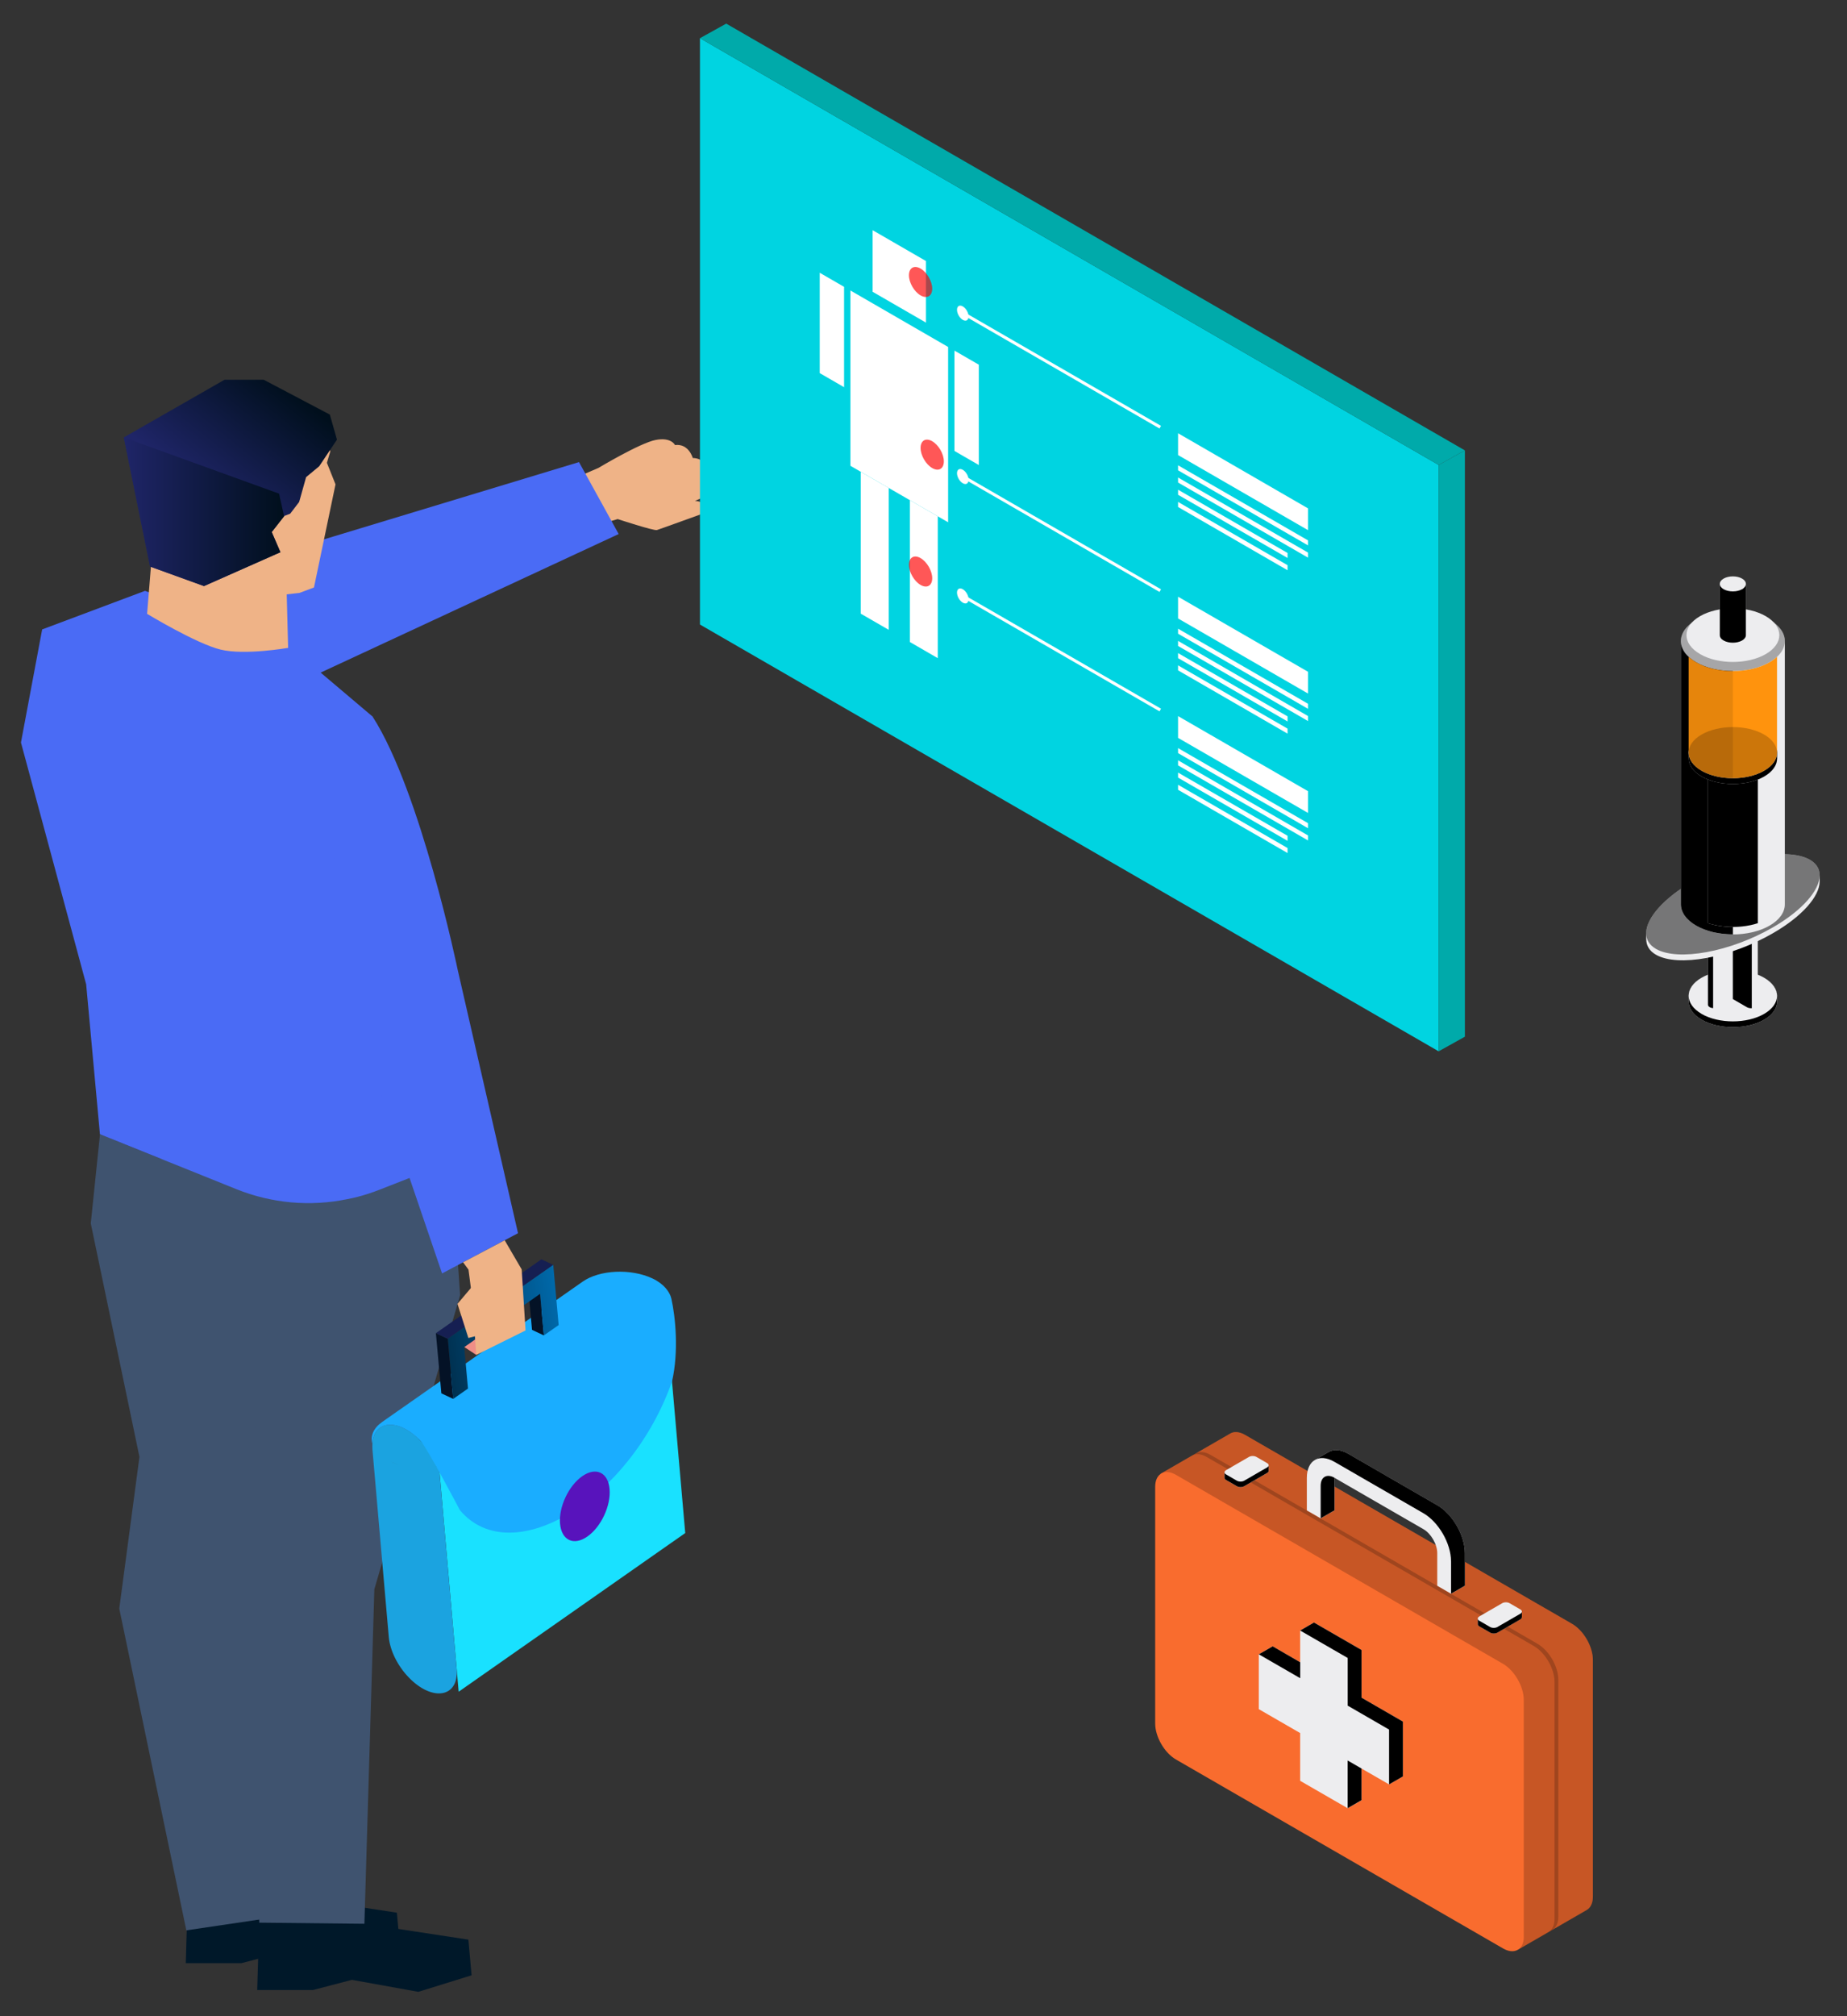 <?xml version="1.0" encoding="UTF-8"?>
<svg xmlns="http://www.w3.org/2000/svg" version="1.1" xmlns:xlink="http://www.w3.org/1999/xlink" viewBox="0 0 328.6 358.47">
  <rect x="0" y="0" width="328.6" height="358.47" fill="#333333" stroke="none"/>
  <defs>
    <style>
      .cls-1 {
        fill: #f96c2e;
      }

      .cls-2 {
        opacity: .1;
      }

      .cls-2, .cls-3, .cls-4, .cls-5, .cls-6 {
        mix-blend-mode: overlay;
      }

      .cls-7 {
        fill: #19e1ff;
      }

      .cls-8 {
        fill: none;
        stroke: #fff;
        stroke-miterlimit: 10;
        stroke-width: .54px;
      }

      .cls-9 {
        fill: #041226;
      }

      .cls-10 {
        fill: red;
        opacity: .66;
      }

      .cls-11 {
        fill: #fff;
      }

      .cls-12 {
        fill: #efb387;
      }

      .cls-13 {
        fill: #0aa;
      }

      .cls-14 {
        fill: url(#_Î_ÃüÃû_Ä_ä_27);
      }

      .cls-15 {
        fill: #1ba3e0;
      }

      .cls-16 {
        fill: #3f536f;
      }

      .cls-3 {
        opacity: .5;
      }

      .cls-17 {
        isolation: isolate;
      }

      .cls-4 {
        opacity: .2;
      }

      .cls-18 {
        fill: #001829;
      }

      .cls-19 {
        fill: url(#_Î_ÃüÃû_Ä_ä_52);
      }

      .cls-20 {
        fill: #4a6bf5;
      }

      .cls-21 {
        fill: #5813bc;
      }

      .cls-22 {
        fill: #161f52;
      }

      .cls-23 {
        fill: #00d4e1;
      }

      .cls-24 {
        fill: url(#_Î_ÃüÃû_Ä_ä_24);
      }

      .cls-25 {
        fill: #1aadff;
      }

      .cls-26 {
        fill: #ededef;
      }

      .cls-6 {
        opacity: .3;
      }

      .cls-27 {
        fill: #ff930d;
      }

      .cls-28 {
        fill: #ef8e87;
      }
    </style>
    <linearGradient id="_Î_ÃüÃû_Ä_ä_24" data-name="Î´ÃüÃûµÄ½¥±ä 24" x1="362.24" y1="87.77" x2="347.06" y2="68.96" gradientTransform="translate(398.37) rotate(-180) scale(1 -1)" gradientUnits="userSpaceOnUse">
      <stop offset="0" stop-color="#1f2568"/>
      <stop offset="1" stop-color="#000f1c"/>
    </linearGradient>
    <linearGradient id="_Î_ÃüÃû_Ä_ä_27" data-name="Î´ÃüÃûµÄ½¥±ä 27" x1="347.84" y1="90.98" x2="376.34" y2="90.98" gradientTransform="translate(398.37) rotate(-180) scale(1 -1)" gradientUnits="userSpaceOnUse">
      <stop offset="0" stop-color="#000f1c"/>
      <stop offset="1" stop-color="#1f2568"/>
    </linearGradient>
    <linearGradient id="_Î_ÃüÃû_Ä_ä_52" data-name="Î´ÃüÃûµÄ½¥±ä 52" x1="1001.39" y1="272.68" x2="1022.37" y2="272.68" gradientTransform="translate(-950.63 109.32) rotate(-8.09)" gradientUnits="userSpaceOnUse">
      <stop offset="0" stop-color="#003151"/>
      <stop offset="1" stop-color="#0069aa"/>
    </linearGradient>
  </defs>
  <!-- Generator: Adobe Illustrator 28.7.1, SVG Export Plug-In . SVG Version: 1.2.0 Build 142)  -->
  <g class="cls-17">
    <g id="_Í_xBC__xB2_ã_x5F_3" data-name="Í_xBC__xB2_ã_x5F_3">
      <g>
        <path class="cls-12" d="M107.02,93.15l2.87-.86s6.42,2.11,6.98,1.95c.56-.17,7.9-2.83,7.9-2.83,0,0,2.07-1.36-.09-2.14-2.16-.78-3.47.83-3.47.83,0,0,17.12-7.07,16.47-9.16-.89-2.85-11.92,2.32-11.92,2.32,0,0-.37-1.8-2.51-1.83,0,0-.71-2.61-3.16-2.3,0,0-.68-1.46-3.48-.9-2.8.56-10.13,4.96-10.13,4.96l-3.67,1.58,4.21,8.38Z"/>
        <polygon class="cls-20" points="110.07 94.95 40.29 127.37 29.35 104.46 103.01 82.16 110.07 94.95"/>
        <polygon class="cls-18" points="33.05 349.04 42.97 349.04 49.9 347.22 61.71 349.36 71.18 346.41 70.61 340.07 52.12 337.25 33.4 337.06 33.05 349.04"/>
        <polygon class="cls-18" points="45.76 353.82 55.68 353.82 62.61 352.01 74.43 354.14 83.9 351.2 83.33 344.86 64.83 342.04 46.12 341.84 45.76 353.82"/>
        <polygon class="cls-16" points="17.79 201.66 16.15 217.52 24.81 259.03 21.22 286 33.15 343.21 47.53 341.08 54.72 216.54 17.79 201.66"/>
        <polygon class="cls-16" points="80.22 206.57 81.86 230.27 66.6 282.57 64.83 342.04 46.12 341.84 45.33 245.13 45.25 236.53 33.05 226.81 28.52 205.98 80.22 206.57"/>
        <path class="cls-20" d="M80.22,206.56l-12.76,4.99c-.64.25-1.3.48-1.96.7-1.22.39-2.45.72-3.69.95-6.58,1.36-13.46.77-19.78-1.78l-24.25-9.76-2.45-26.65-11.6-42.99,3.77-20.11,18.3-6.86,24.69,8.99,15.84,13.4,2.06,34.17.72,11.93,11.01,32.68.11.33Z"/>
        <g>
          <polygon class="cls-12" points="57.57 75.87 58.76 80.27 58.16 82.29 59.69 86.12 55.86 104.45 53.3 105.41 50.87 105.69 44.79 96.17 43.91 85.39 53.51 80.58 57.57 75.87"/>
          <path class="cls-12" d="M50.95,103.29l.31,11.9s-7.71,1.35-12,.31c-4.29-1.03-13.09-6.36-13.09-6.36l.98-12.05,20.17-2.02,3.62,8.22Z"/>
          <polygon class="cls-24" points="22.03 77.77 26.7 100.73 36.29 104.2 49.89 98.18 48.34 94.6 50.54 91.79 50.59 91.73 51.63 91.33 53.22 89.25 54.46 84.83 56.79 82.9 59.95 78.17 58.68 73.71 46.92 67.52 39.94 67.52 22.03 77.77"/>
          <polygon class="cls-14" points="22.03 77.77 26.7 100.73 36.29 104.2 49.89 98.18 48.34 94.6 50.54 91.79 49.65 87.77 22.03 77.77"/>
        </g>
        <g>
          <polygon class="cls-28" points="84.73 240.9 82.59 239.49 85.64 237.36 84.73 240.9"/>
          <g>
            <polygon class="cls-7" points="77.83 257.56 81.6 300.78 121.91 272.57 118.52 233.74 81.55 254.95 78.08 257.39 77.83 257.56"/>
            <path class="cls-15" d="M77.73,260.89c-.6-1.66-1.6-3.33-2.91-4.7-3.94-4.11-8.3-3.67-8.56.48-.02.33-.02.67,0,1.04l.86,9.83,1.19,13.69.86,9.83c.21,2.37,1.55,5.1,3.52,7.15,4.25,4.43,9,3.59,8.55-1.52l-.86-9.83-1.19-13.68-.86-9.83c-.07-.79-.22-2.5-.22-2.5-.13.02-.26.03-.39.05ZM71.03,260.45c-.53-.15-1.05-.33-1.52-.55.48.22,1,.39,1.52.55ZM76.68,261c.24-.02.49-.03.73-.06-.24.03-.48.05-.73.06Z"/>
            <path class="cls-25" d="M66.25,256.67c.26-4.15,4.63-4.59,8.56-.48,1.22,1.27,7.01,12.31,7.01,12.31,9.19,10.93,30.32-1.82,37.74-22.88,1.23-5.4.6-11.54-.12-14.73-.27-1.2-1.35-2.65-3.37-3.59-3.83-1.8-9.41-1.54-12.41.57l-35.67,24.95c-1.58,1.12-2.12,2.5-1.74,3.85ZM81.93,259.34l4.16-2.91h0s-4.16,2.91-4.16,2.91Z"/>
            <path class="cls-21" d="M108.45,264.74c-.26-2.96-2.44-3.98-4.87-2.27-2.43,1.7-4.2,5.48-3.94,8.44.26,2.96,2.44,3.98,4.87,2.27,2.43-1.7,4.2-5.48,3.94-8.44Z"/>
          </g>
          <g class="cls-17">
            <polygon class="cls-9" points="96.09 230.04 93.98 229.05 94.65 236.44 96.76 237.43 96.09 230.04"/>
            <polygon class="cls-22" points="98.43 224.89 96.32 223.9 77.55 237.03 79.66 238.02 98.43 224.89"/>
            <polygon class="cls-19" points="79.66 238.02 80.63 248.72 83.26 246.88 82.59 239.49 96.09 230.04 96.76 237.43 99.39 235.59 98.43 224.89 79.66 238.02"/>
            <polygon class="cls-9" points="79.66 238.02 77.55 237.03 78.52 247.73 80.63 248.72 79.66 238.02"/>
          </g>
          <path class="cls-20" d="M66.32,127.46c8.56,13.35,15.11,44.98,15.11,44.98l10.73,46.82-13.51,7.15-15.48-45.42-6.13-19.3,9.28-34.24Z"/>
          <polygon class="cls-12" points="89.79 220.52 92.81 225.69 93.5 236.55 84.73 240.9 84.01 230.8 83.35 225.74 82.39 224.43 89.79 220.52"/>
          <polygon class="cls-12" points="84.93 227.64 81.39 231.82 83.33 237.89 85.84 237.23 84.93 227.64"/>
        </g>
      </g>
      <g>
        <polygon class="cls-23" points="255.95 186.92 124.53 111.04 124.53 6.79 255.95 82.67 255.95 186.92"/>
        <g class="cls-5">
          <g>
            <g>
              <polygon class="cls-11" points="168.68 92.86 151.3 82.82 151.3 51.65 168.68 61.69 168.68 92.86"/>
              <polygon class="cls-11" points="145.84 66.34 150.17 68.84 150.17 51 145.84 48.5 145.84 66.34"/>
              <polygon class="cls-11" points="169.81 80.18 174.14 82.68 174.14 64.84 169.81 62.34 169.81 80.18"/>
              <g>
                <polygon class="cls-11" points="153.14 109.11 158.11 111.98 158.11 86.75 153.14 83.89 153.14 109.11"/>
                <polygon class="cls-11" points="161.88 114.15 166.84 117.02 166.84 91.8 161.88 88.93 161.88 114.15"/>
              </g>
              <polygon class="cls-11" points="155.25 40.93 164.74 46.41 164.74 57.36 155.25 51.88 155.25 40.93"/>
            </g>
            <g>
              <line class="cls-8" x1="171.3" y1="55.67" x2="206.42" y2="75.95"/>
              <path class="cls-11" d="M170.26,55.08c0-.66.46-.93,1.03-.6.57.33,1.03,1.13,1.03,1.79s-.46.93-1.03.6c-.57-.33-1.03-1.13-1.03-1.79Z"/>
              <polygon class="cls-11" points="232.71 94.26 209.59 80.91 209.59 77.03 232.71 90.39 232.71 94.26"/>
              <polygon class="cls-11" points="232.71 96.97 209.59 83.62 209.59 82.73 232.71 96.08 232.71 96.97"/>
              <polygon class="cls-11" points="232.71 99.15 209.59 85.79 209.59 84.9 232.71 98.25 232.71 99.15"/>
              <polygon class="cls-11" points="229.07 99.21 209.59 87.97 209.59 87.07 229.07 98.32 229.07 99.21"/>
              <polygon class="cls-11" points="229.07 101.39 209.59 90.14 209.59 89.24 229.07 100.49 229.07 101.39"/>
            </g>
            <g>
              <line class="cls-8" x1="171.3" y1="84.72" x2="206.42" y2="105.01"/>
              <path class="cls-11" d="M170.26,84.13c0-.66.46-.93,1.03-.6s1.03,1.13,1.03,1.79-.46.93-1.03.6-1.03-1.13-1.03-1.79Z"/>
              <polygon class="cls-11" points="232.71 123.31 209.59 109.96 209.59 106.09 232.71 119.44 232.71 123.31"/>
              <polygon class="cls-11" points="232.71 126.03 209.59 112.67 209.59 111.78 232.71 125.13 232.71 126.03"/>
              <polygon class="cls-11" points="232.71 128.2 209.59 114.85 209.59 113.95 232.71 127.31 232.71 128.2"/>
              <polygon class="cls-11" points="229.07 128.27 209.59 117.02 209.59 116.12 229.07 127.37 229.07 128.27"/>
              <polygon class="cls-11" points="229.07 130.44 209.59 119.19 209.59 118.3 229.07 129.55 229.07 130.44"/>
            </g>
            <g>
              <line class="cls-8" x1="171.3" y1="105.96" x2="206.42" y2="126.24"/>
              <path class="cls-11" d="M170.26,105.36c0-.66.46-.93,1.03-.6s1.03,1.13,1.03,1.79-.46.93-1.03.6-1.03-1.13-1.03-1.79Z"/>
              <polygon class="cls-11" points="232.71 144.54 209.59 131.19 209.59 127.32 232.71 140.67 232.71 144.54"/>
              <polygon class="cls-11" points="232.71 147.26 209.59 133.9 209.59 133.01 232.71 146.36 232.71 147.26"/>
              <polygon class="cls-11" points="232.71 149.43 209.59 136.08 209.59 135.18 232.71 148.54 232.71 149.43"/>
              <polygon class="cls-11" points="229.07 149.5 209.59 138.25 209.59 137.36 229.07 148.6 229.07 149.5"/>
              <polygon class="cls-11" points="229.07 151.67 209.59 140.42 209.59 139.53 229.07 150.78 229.07 151.67"/>
            </g>
          </g>
          <path class="cls-10" d="M161.71,48.94c0-1.32.93-1.85,2.07-1.19,1.14.66,2.07,2.26,2.07,3.58s-.93,1.85-2.07,1.19c-1.14-.66-2.07-2.26-2.07-3.58Z"/>
          <path class="cls-10" d="M163.78,79.64c0-1.32.93-1.85,2.07-1.19s2.07,2.26,2.07,3.58-.93,1.85-2.07,1.19-2.07-2.26-2.07-3.58Z"/>
          <path class="cls-10" d="M161.71,100.42c0-1.32.93-1.85,2.07-1.19,1.14.66,2.07,2.26,2.07,3.58s-.93,1.85-2.07,1.19c-1.14-.66-2.07-2.26-2.07-3.58Z"/>
        </g>
        <polygon class="cls-13" points="255.95 82.67 255.95 186.92 260.62 184.32 260.62 80.08 255.95 82.67"/>
        <polygon class="cls-13" points="124.53 6.79 129.2 4.2 260.62 80.08 255.95 82.67 124.53 6.79"/>
      </g>
      <g>
        <path class="cls-1" d="M270.04,346.65s-.05.04-.08.05l-.06.03h0c-.66.32-1.53.25-2.5-.31l-58.19-33.59c-2.04-1.18-3.69-4.03-3.69-6.39v-42.1c0-1.09.37-1.86.95-2.27v-.02s.07-.05.07-.05c.04-.03.08-.05.12-.07l12.15-7.01h0c.67-.44,1.63-.42,2.7.2l58.19,33.6c2.04,1.18,3.69,4.03,3.69,6.39v42.1c0,1.2-.44,2.03-1.13,2.4l-12.22,7.05Z"/>
        <path class="cls-4" d="M271.09,344.31v-42.1c0-2.35-1.65-5.21-3.69-6.39l-58.19-33.6c-.99-.57-1.88-.63-2.54-.28h0l12.15-7.01h0c.67-.44,1.63-.42,2.7.2l58.19,33.6c2.04,1.18,3.69,4.03,3.69,6.39v42.1c0,1.2-.44,2.03-1.13,2.4l-12.22,7.05h0c.65-.39,1.05-1.2,1.05-2.35Z"/>
        <path class="cls-4" d="M276.57,341.14v-42.1c0-2.35-1.65-5.21-3.69-6.39l-58.19-33.6c-1.06-.62-2.02-.63-2.69-.19h0s.66-.39.66-.39h0c.67-.44,1.63-.42,2.7.2l58.19,33.6c2.04,1.18,3.69,4.03,3.69,6.39v42.1c0,1.2-.43,2.03-1.13,2.4l-.67.38c.7-.37,1.13-1.2,1.13-2.4Z"/>
        <path class="cls-26" d="M255.7,281.93v-5.79c0-1.56-1.1-3.48-2.46-4.26l-15.82-9.13h0v5.79s-2.46,1.42-2.46,1.42l-2.46-1.42v-5.79c0-1.56.55-2.66,1.43-3.17h0s2.5-1.45,2.5-1.45h0c.89-.49,2.11-.42,3.45.36l15.82,9.14c2.71,1.56,4.92,5.38,4.92,8.51v5.8s-2.46,1.42-2.46,1.42l-2.46-1.42Z"/>
        <path class="cls-5" d="M237.42,262.74v5.79s-2.46,1.42-2.46,1.42v-5.79c0-1.56,1.1-2.2,2.46-1.42ZM258.16,277.56v5.79l2.46-1.42v-5.8c0-3.13-2.2-6.95-4.92-8.51l-15.82-9.14c-1.34-.77-2.56-.85-3.45-.35h0s-2.5,1.44-2.5,1.44h0c.89-.52,2.12-.45,3.48.34l15.82,9.13c2.71,1.56,4.92,5.39,4.92,8.52Z"/>
        <path class="cls-26" d="M217.86,262.75v-.98c0-.14.09-.27.27-.38l4.08-2.36c.36-.21.95-.21,1.31,0l1.92,1.11c.18.1.27.24.27.38v.95s-.01,0-.01,0c.02.15-.06.3-.26.41l-4.08,2.36c-.36.21-.95.21-1.31,0l-1.92-1.11c-.18-.11-.27-.24-.27-.38h0Z"/>
        <path class="cls-5" d="M218.13,262.15l1.92,1.11c.36.21.95.21,1.31,0l4.08-2.36c.18-.11.27-.24.27-.38h0v.95s-.01,0-.01,0c.02.15-.06.3-.26.41l-4.08,2.36c-.36.21-.95.21-1.31,0l-1.92-1.11c-.18-.11-.27-.24-.27-.38h0v-.98c0,.14.09.27.27.38Z"/>
        <path class="cls-26" d="M262.91,288.76v-.98c0-.14.09-.27.27-.38l4.08-2.36c.36-.21.95-.21,1.31,0l1.92,1.11c.18.11.27.24.27.38v.95h-.01c.02.15-.06.3-.25.42l-4.08,2.36c-.36.21-.95.21-1.31,0l-1.92-1.11c-.18-.11-.27-.24-.27-.38h0Z"/>
        <path class="cls-5" d="M263.18,288.16l1.92,1.11c.36.21.95.21,1.31,0l4.08-2.36c.18-.1.27-.24.27-.37h0v.95h-.01c.02.15-.06.3-.25.42l-4.08,2.36c-.36.21-.95.21-1.31,0l-1.92-1.11c-.18-.11-.27-.24-.27-.38h0v-.98c0,.14.09.27.27.38Z"/>
        <polygon class="cls-26" points="247.13 317.26 242.22 314.43 242.23 320.08 239.77 321.5 231.31 316.62 231.31 308.13 223.95 303.88 223.95 294.13 226.41 292.71 231.31 295.54 231.31 289.9 233.77 288.48 242.23 293.36 242.22 301.84 249.59 306.09 249.59 315.84 247.13 317.26"/>
        <path class="cls-5" d="M247.13,307.51l-7.36-4.25v-8.48l-8.46-4.88,2.46-1.42,8.46,4.88v8.48s7.36,4.25,7.36,4.25v9.75l-2.46,1.42v-9.75ZM231.31,295.54l-4.89-2.83-2.46,1.42,7.36,4.25v-2.84ZM242.22,314.43l4.9,2.83-7.36-4.25v8.48l2.46-1.42v-5.64Z"/>
      </g>
      <g>
        <path class="cls-26" d="M316.16,177.06c0-1.16-.76-2.32-2.3-3.22-3.07-1.77-8.05-1.77-11.12,0-1.54.88-2.3,2.05-2.3,3.21h0v1.04h0c0,1.16.77,2.33,2.3,3.21,3.07,1.77,8.05,1.77,11.12,0,1.54-.89,2.3-2.05,2.3-3.21v-1.04h0Z"/>
        <path class="cls-5" d="M316.16,177.06c0-1.16-.76-2.32-2.3-3.22-3.07-1.77-8.05-1.77-11.12,0-1.54.88-2.3,2.05-2.3,3.21h0v1.04h0c0,1.16.77,2.33,2.3,3.21,3.07,1.77,8.05,1.77,11.12,0,1.54-.89,2.3-2.05,2.3-3.21v-1.04h0Z"/>
        <path class="cls-26" d="M302.73,180.27c3.07,1.77,8.05,1.77,11.12,0,1.54-.89,2.3-2.05,2.3-3.21,0-1.16-.76-2.32-2.3-3.22-3.07-1.77-8.05-1.77-11.12,0-1.54.88-2.3,2.05-2.3,3.21h0c0,1.16.77,2.33,2.3,3.21Z"/>
        <path class="cls-26" d="M303.86,164.04v14.59h0c0,.16.11.33.33.45.44.26,1.17.26,1.61,0l2.49-1.44,2.49,1.44c.44.26,1.16.26,1.61,0,.22-.12.32-.29.33-.45h.01v-14.59h-8.88Z"/>
        <path class="cls-5" d="M311.66,164.04v15.22c-.32.01-.64-.04-.88-.19l-2.49-1.44v-13.6h3.37ZM303.86,164.04v14.59h0c0,.16.11.33.33.45.16.1.37.14.59.17v-15.21h-.92Z"/>
        <path class="cls-26" d="M323.73,155.69h0c.02-1.15-.53-2.13-1.72-2.82-3.93-2.26-13.24-.56-20.81,3.81-5.27,3.04-8.29,6.57-8.33,9.2h0v1.08h.01c0,1.13.54,2.1,1.72,2.78,3.92,2.26,13.24.56,20.81-3.81,5.26-3.03,8.28-6.55,8.33-9.18h0v-1.06Z"/>
        <path class="cls-3" d="M294.59,168.7c3.92,2.26,13.24.56,20.81-3.81,5.27-3.04,8.29-6.57,8.33-9.2.02-1.15-.53-2.13-1.72-2.82-3.93-2.26-13.24-.56-20.81,3.81-5.27,3.04-8.29,6.57-8.33,9.2-.01,1.15.53,2.12,1.72,2.81Z"/>
        <path class="cls-26" d="M317.54,113.98h0c0-1.37-.9-2.73-2.7-3.78-3.61-2.08-9.46-2.08-13.08.01-1.8,1.04-2.71,2.4-2.71,3.77h0v46.81h0c0,1.37.9,2.74,2.71,3.78,3.61,2.09,9.46,2.09,13.07,0,1.81-1.04,2.71-2.41,2.71-3.78v-46.81Z"/>
        <path class="cls-5" d="M308.3,119.31c-2.37,0-4.73-.52-6.54-1.56-1.81-1.04-2.71-2.4-2.71-3.77v46.81c0,1.37.9,2.74,2.71,3.78,1.8,1.04,4.17,1.56,6.54,1.56v-46.82Z"/>
        <path class="cls-6" d="M301.76,117.75c3.61,2.09,9.46,2.09,13.07,0,1.81-1.04,2.71-2.41,2.71-3.77,0-1.37-.9-2.73-2.7-3.78-3.61-2.08-9.46-2.08-13.08.01-1.8,1.04-2.71,2.4-2.71,3.77h0c0,1.37.9,2.74,2.71,3.78Z"/>
        <path class="cls-26" d="M302.46,116.3c3.22,1.86,8.45,1.86,11.68,0,1.61-.93,2.42-2.15,2.42-3.37,0-1.22-.8-2.44-2.42-3.38-3.22-1.86-8.45-1.86-11.68,0-1.61.93-2.42,2.15-2.42,3.37h0c0,1.22.8,2.44,2.42,3.37Z"/>
        <path class="cls-26" d="M310.61,103.82h0c0-.34-.22-.69-.68-.95-.9-.52-2.37-.52-3.28,0-.45.26-.68.6-.68.94h0v9.12h0c0,.34.22.69.68.95.9.52,2.37.52,3.28,0,.45-.26.68-.6.68-.94v-9.12Z"/>
        <path class="cls-5" d="M309.93,104.76c-.9.52-2.37.52-3.28,0-.45-.26-.68-.6-.68-.95h0v9.12h0c0,.34.22.69.68.95.9.52,2.37.52,3.28,0,.45-.26.68-.6.68-.94v-9.12h0c0,.34-.23.68-.68.95Z"/>
        <path class="cls-26" d="M303.86,136.95v27.19c2.76.88,6.11.88,8.88,0v-27.19h-8.88Z"/>
        <path class="cls-5" d="M303.86,136.95v27.19c2.76.88,6.11.88,8.88,0v-27.19h-8.88Z"/>
        <path class="cls-4" d="M304.78,136.95v27.47c-.32-.07-.61-.18-.92-.28v-27.19h.92ZM308.29,136.95v27.88c1.14,0,2.28-.13,3.37-.37v-27.5h-3.37Z"/>
        <path class="cls-26" d="M316.16,133.82c0-1.16-.76-2.33-2.3-3.22-3.07-1.77-8.05-1.77-11.12,0-1.54.88-2.3,2.05-2.3,3.21h0v1.04h0c0,1.16.77,2.33,2.3,3.21,3.07,1.77,8.05,1.77,11.12,0,1.54-.89,2.3-2.05,2.3-3.21v-1.04h0Z"/>
        <path class="cls-5" d="M316.16,133.82c0-1.16-.76-2.33-2.3-3.22-3.07-1.77-8.05-1.77-11.12,0-1.54.88-2.3,2.05-2.3,3.21h0v1.04h0c0,1.16.77,2.33,2.3,3.21,3.07,1.77,8.05,1.77,11.12,0,1.54-.89,2.3-2.05,2.3-3.21v-1.04h0Z"/>
        <path class="cls-6" d="M316.16,133.82c0-1.16-.76-2.33-2.3-3.22-3.07-1.77-8.05-1.77-11.12,0-1.54.88-2.3,2.05-2.3,3.21h0v1.04h0c0,1.16.77,2.33,2.3,3.21,3.07,1.77,8.05,1.77,11.12,0,1.54-.89,2.3-2.05,2.3-3.21v-1.04h0Z"/>
        <path class="cls-26" d="M302.73,137.03c3.07,1.77,8.05,1.77,11.12,0,1.54-.89,2.3-2.05,2.3-3.21,0-1.16-.76-2.33-2.3-3.22-3.07-1.77-8.05-1.77-11.12,0-1.54.88-2.3,2.05-2.3,3.21h0c0,1.16.77,2.33,2.3,3.21Z"/>
        <path class="cls-6" d="M302.73,137.03c3.07,1.77,8.05,1.77,11.12,0,1.54-.89,2.3-2.05,2.3-3.21,0-1.16-.76-2.33-2.3-3.22-3.07-1.77-8.05-1.77-11.12,0-1.54.88-2.3,2.05-2.3,3.21h0c0,1.16.77,2.33,2.3,3.21Z"/>
        <path class="cls-27" d="M314.83,117.75c-3.61,2.09-9.47,2.09-13.07,0-.52-.3-.96-.63-1.33-.97v17.04h0c0,1.16.77,2.33,2.3,3.21,3.07,1.77,8.05,1.77,11.12,0,1.53-.88,2.3-2.05,2.3-3.2v-17.05c-.37.35-.81.68-1.33.98Z"/>
        <path class="cls-2" d="M301.76,117.75c-.52-.3-.96-.63-1.33-.97v17.04h0c0,1.16.77,2.33,2.3,3.21,1.53.89,3.55,1.33,5.56,1.33v-19.05c-2.37,0-4.73-.52-6.54-1.56Z"/>
        <path class="cls-4" d="M302.73,137.03c3.07,1.77,8.05,1.77,11.12,0,1.54-.89,2.3-2.05,2.3-3.21,0-1.16-.76-2.33-2.3-3.22-3.07-1.77-8.05-1.77-11.12,0-1.54.88-2.3,2.05-2.3,3.21h0c0,1.16.77,2.33,2.3,3.21Z"/>
      </g>
    </g>
  </g>
</svg>